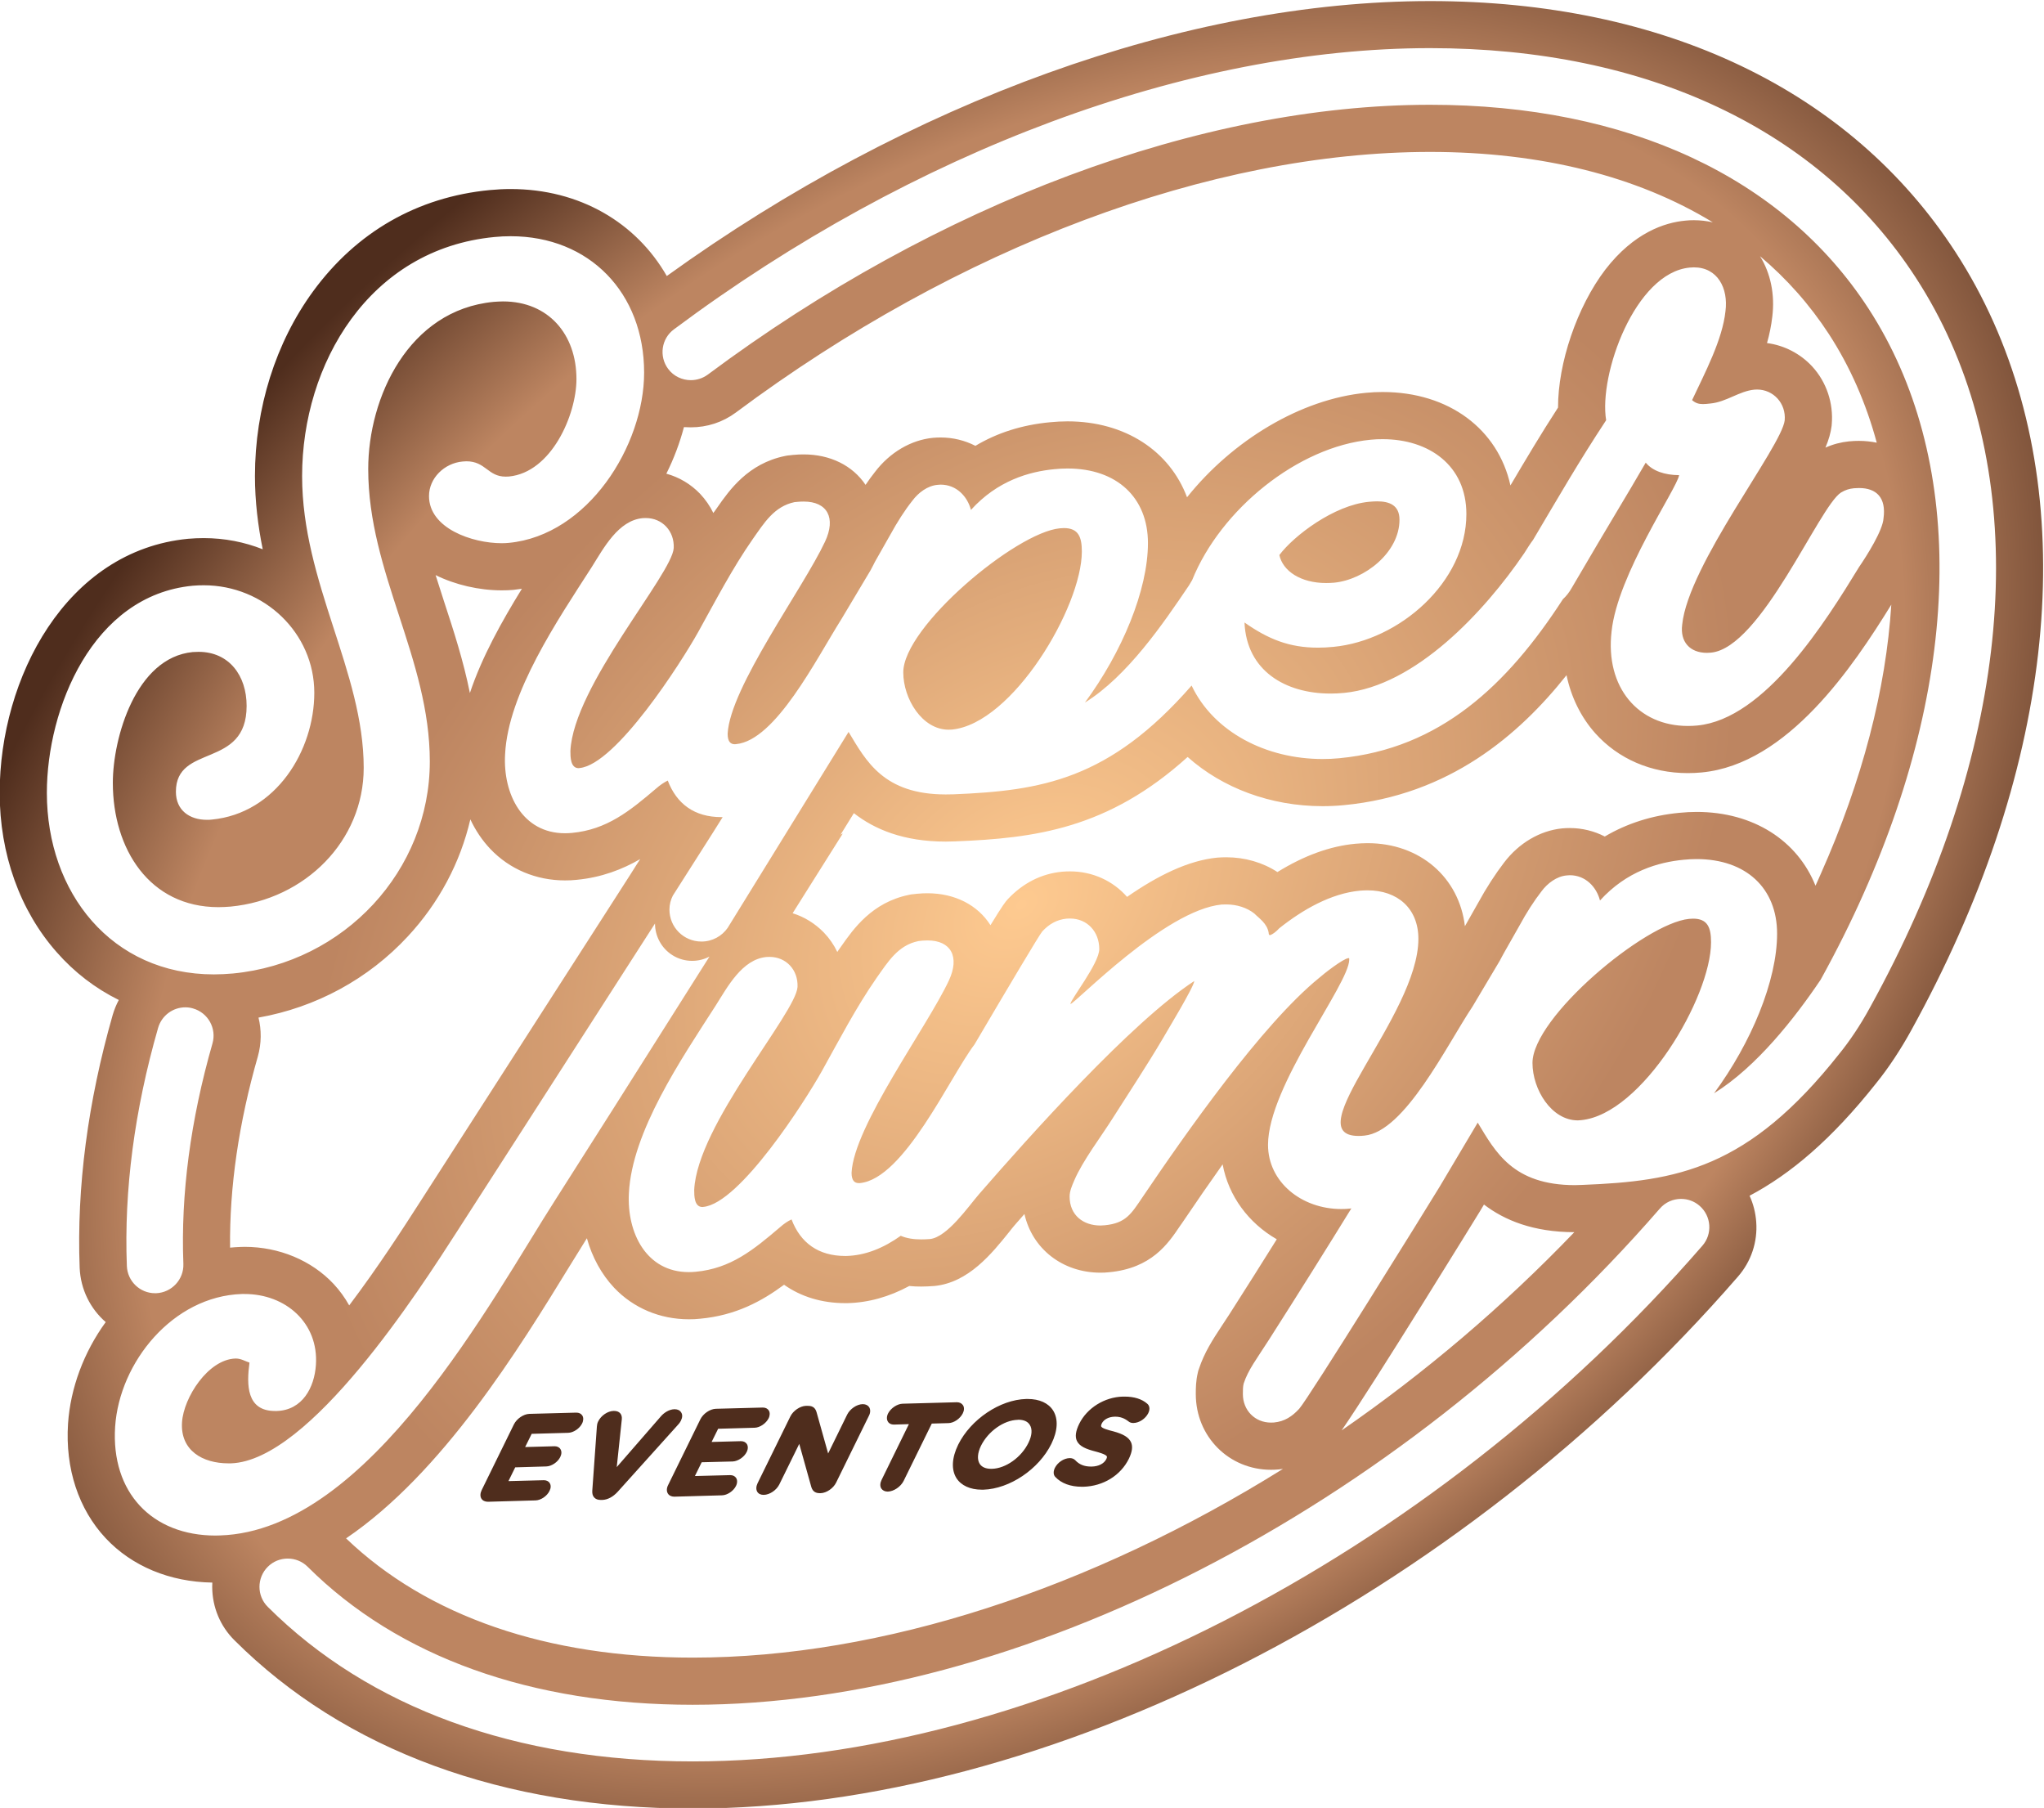 <svg xmlns="http://www.w3.org/2000/svg" xmlns:xlink="http://www.w3.org/1999/xlink" viewBox="0 0 300 265.31"><defs><radialGradient id="a" cx="0" cy="0" r="1" gradientTransform="matrix(105.17 92.75 65.068 -73.784 252.07 384.44)" gradientUnits="userSpaceOnUse"><stop stop-color="#feca90" offset="0"></stop><stop stop-color="#bd8561" offset=".626"></stop><stop stop-color="#bd8561" offset=".773"></stop><stop stop-color="#4f2d1d" offset="1"></stop></radialGradient><clipPath id="b"><path transform="translate(-252.93 -327.45)" d="M 0,595.276 H 841.89 V 0 H 0 Z"></path></clipPath></defs><g transform="translate(-186.99 -149.25)"><g transform="matrix(1.006 0 0 1.006 -1.126 -.899)"><path transform="matrix(1.333 0 0 -1.333 0 793.7)" d="m213.26 453.25c-3.346 5.84-9.531 9.519-17.087 9.519-0.753 0-1.506-0.038-2.272-0.112-7.913-0.753-14.592-4.58-19.346-11.074-4.098-5.605-6.37-12.79-6.37-20.222 0-2.779 0.333-5.458 0.851-8.013-1.999 0.79-4.172 1.222-6.456 1.222-0.568 0-1.136-0.025-1.704-0.074-13.396-1.284-20.631-15.284-20.631-27.803 0-6.679 2.211-12.877 6.236-17.432 1.938-2.211 4.234-3.964 6.802-5.236-0.271-0.505-0.494-1.049-0.666-1.629-2.729-9.543-3.951-18.852-3.618-27.667 0.099-2.395 1.185-4.507 2.852-5.951-2.395-3.284-3.864-7.235-4.124-11.112-0.32-4.913 1.148-9.358 4.112-12.53 2.877-3.075 7.012-4.791 11.679-4.865 0-0.16-0.012-0.321-0.012-0.481 0.012-2.211 0.876-4.284 2.432-5.828 12.074-12.05 29.421-18.42 50.149-18.42 38.804 0 83.706 22.853 114.41 58.211 1.445 1.654 2.161 3.791 2 5.988-0.074 1.012-0.32 1.975-0.728 2.864 4.457 2.358 8.976 6.148 13.853 12.31 1.333 1.641 2.715 3.727 3.888 5.876 1.877 3.407 3.605 6.877 5.123 10.297 12.47 28 12.347 55.261-0.333 74.791-11.493 17.704-31.914 27.458-57.495 27.458-26.68 0-56.989-10.939-83.545-30.087m0.148-10.161c-1.024 1.37-0.741 3.321 0.642 4.333 26.223 19.556 56.396 30.767 82.755 30.767 23.779 0 42.655-8.927 53.162-25.125 11.716-18.025 11.704-43.494-0.05-69.878-1.468-3.309-3.135-6.654-4.938-9.926-1.11-2.049-2.334-3.827-3.382-5.111-9.977-12.63-17.791-13.951-28.1-14.358-0.284-0.013-0.568-0.026-0.84-0.026-6.802 0-8.716 3.655-10.642 6.84l-4.16-7c-1.42-2.345-14.396-23.247-15.384-24.321-0.753-0.815-1.58-1.383-2.753-1.494-0.11-0.012-0.222-0.012-0.333-0.012-1.753 0-3.074 1.345-3.074 3.123 0 0.408 0 0.815 0.086 1.148 0.494 1.507 1.408 2.667 2.741 4.753 3.333 5.223 6.371 10.075 9.049 14.421-0.048-0.013-0.098-0.025-0.147-0.025-0.322-0.037-0.63-0.05-0.939-0.05-4.407 0-8.037 2.988-8.037 7.026 0 6.444 8.889 17.58 8.889 20.271 0 0.136 0 0.161-0.049 0.161h-0.037c-0.581-0.049-2.741-1.741-3.235-2.185-6.247-5.087-14.642-17.075-19.297-23.964-1.247-1.84-1.827-2.864-4.16-3.086-0.149-0.013-0.309-0.025-0.458-0.025-1.876 0-3.369 1.124-3.369 3.173 0 0.568 0.247 1.16 0.506 1.753 0.901 2.136 2.988 4.865 4.234 6.852 1.827 2.876 3.667 5.654 5.408 8.593 0.493 0.864 3.493 5.802 3.493 6.383-6.901-4.507-18.049-16.989-23.543-23.309-1.161-1.334-3.494-4.741-5.395-4.927-0.322-0.024-0.642-0.037-0.951-0.037-0.814 0-1.593 0.112-2.234 0.395-1.853-1.321-3.852-2.161-5.976-2.209h-0.099c-2.938 0-4.901 1.432-5.877 3.999-0.432-0.197-0.839-0.481-1.259-0.851-2.913-2.482-5.395-4.519-9.235-4.877-0.259-0.024-0.505-0.037-0.753-0.037-4.63 0-6.789 4.271-6.555 8.642 0.333 6.729 5.728 14.667 9.481 20.495 1.321 2.086 2.902 5.086 5.568 5.346 0.124 0.011 0.235 0.011 0.346 0.011 1.815 0 3.136-1.419 3.062-3.283-0.16-2.865-10.976-15.087-11.309-22.211 0-0.642 0-1.876 0.901-1.876 0.037 0 0.062 0 0.099 0.012 3.988 0.371 11.148 11.593 12.975 14.865 1.914 3.444 3.742 6.963 5.988 10.197 1.248 1.754 2.334 3.568 4.569 4.025l0.419 0.05c0.198 0.012 0.395 0.024 0.58 0.024 2.568 0 3.569-1.777 2.334-4.407-2.407-5.124-10.396-15.914-10.642-21.014 0-0.888 0.345-1.135 0.79-1.135h0.123c4.852 0.47 9.84 11.618 12.543 15.173 3.729 6.334 7.149 12.087 7.421 12.371 0.741 0.802 1.58 1.284 2.654 1.395 0.123 0.013 0.247 0.013 0.371 0.013 1.889 0 3.209-1.433 3.209-3.346 0-1.556-3.161-5.532-3.161-6.013 0.495 0.038 10.31 10.284 16.557 10.89 0.16 0.011 0.333 0.011 0.506 0.011 1.161 0 2.26-0.358 3.061-0.987 0.507-0.518 1.421-1.086 1.581-2.136 0-0.074 0-0.234 0.148-0.234h0.026c0.32 0.123 0.653 0.395 0.987 0.753 2.58 2.049 5.666 3.815 8.827 4.111 0.284 0.024 0.555 0.037 0.827 0.037 3.297 0 5.568-1.988 5.568-5.309 0-8.408-13.432-21.569-6.543-21.569 0.197 0 0.407 0.013 0.642 0.038 4.407 0.42 8.988 9.864 11.827 14.124l2.975 4.999c0.162 0.334 0.334 0.606 0.507 0.939l1.667 2.939c0.741 1.369 1.579 2.678 2.406 3.74 0.656 0.877 1.656 1.63 2.742 1.729 0.123 0.012 0.235 0.024 0.346 0.024 1.728 0 2.925-1.284 3.308-2.766 2.914 3.211 6.408 4.198 9.161 4.458 0.482 0.049 0.95 0.074 1.408 0.074 5.419 0 8.814-3.185 8.814-8.161 0-5.148-2.827-11.939-6.901-17.469 4.655 2.889 8.851 8.246 11.668 12.431 1.728 3.124 3.32 6.309 4.715 9.458 10.877 24.433 11.063 47.755 0.518 63.989-9.345 14.384-26.37 22.297-47.976 22.297-25.062 0-53.878-10.753-79.063-29.531-0.556-0.408-1.21-0.605-1.853-0.605-0.937 0-1.876 0.419-2.481 1.234m7.408-4.778c24.321 18.136 52.014 28.52 75.989 28.52 12.149 0 22.692-2.667 30.939-7.704-0.654 0.147-1.358 0.234-2.074 0.234-0.309 0-0.629-0.012-0.951-0.05-2.259-0.21-5.617-1.32-8.728-5.345-3.124-4.087-5.197-10.284-5.186-15.112-1.913-2.95-3.494-5.617-5.209-8.518-1.358 6.148-6.729 10.222-13.989 10.222-0.592 0-1.209-0.025-1.814-0.087-7.149-0.678-14.618-5.21-19.593-11.431-1.902 5.061-6.766 8.308-13.087 8.308-0.63 0-1.272-0.037-1.913-0.099-3.038-0.283-5.767-1.148-8.162-2.58-1.16 0.592-2.444 0.914-3.814 0.914-0.272 0-0.556-0.013-0.828-0.037-2.407-0.235-4.716-1.593-6.346-3.729-0.345-0.432-0.691-0.913-1.036-1.419-1.42 2.123-3.877 3.332-6.766 3.332-0.345 0-0.716-0.011-1.074-0.049h-0.049l-0.42-0.049-0.247-0.025-0.259-0.049c-4.037-0.827-6.075-3.716-7.408-5.63-0.112-0.148-0.222-0.309-0.321-0.456l-0.05-0.05c-0.011-0.037-0.037-0.074-0.061-0.111-0.371 0.766-0.864 1.481-1.457 2.111-1.025 1.062-2.284 1.815-3.691 2.198 0.827 1.654 1.469 3.37 1.926 5.098 0.247-0.012 0.506-0.024 0.752-0.024 1.791 0 3.494 0.555 4.927 1.617m-55.286-54.063c8.149 0.791 14.557 7.185 14.557 15.185 0 10.532-6.742 20.248-6.742 31.928 0 12.247 7.321 24.851 21.051 26.16 0.604 0.062 1.197 0.087 1.777 0.087 8.618 0 14.605-6.198 14.605-14.926 0-8-6.16-17.803-14.802-18.63-0.247-0.025-0.519-0.038-0.791-0.038-3.209 0-7.951 1.618-7.951 5.161 0 1.951 1.667 3.592 3.667 3.778 0.148 0.012 0.284 0.025 0.42 0.025 2.123 0 2.346-1.679 4.297-1.679 0.111 0 0.234 0 0.358 0.012 4.654 0.445 7.395 6.753 7.395 10.667 0 4.889-3.062 8.494-8.038 8.494-0.333 0-0.678-0.025-1.024-0.049-9.321-0.89-13.729-10.457-13.729-18.297 0-11.347 6.741-20.729 6.741-32.001 0-11.914-9.322-22.025-21.544-23.198-0.716-0.062-1.407-0.099-2.087-0.099-11.197 0-18.283 8.939-18.283 19.865 0 9.222 4.987 21.618 15.963 22.667 0.407 0.037 0.815 0.05 1.21 0.05 6.617 0 12.098-5.223 12.098-11.766 0-6.285-4.16-13.199-11.234-13.877-0.173-0.024-0.346-0.024-0.519-0.024-1.913 0-3.394 1.048-3.394 3.073 0 5.309 7.74 2.457 7.74 9.395 0 3.309-1.914 5.914-5.259 5.914-0.21 0-0.42-0.012-0.642-0.024-6.235-0.605-8.742-9.408-8.742-14.309 0-7.247 4.014-13.606 11.556-13.606 0.432 0 0.89 0.025 1.346 0.062m175.22 52.619v0.074l0.012 0.086c0.197 2.321-0.58 4.63-2.135 6.322-1.297 1.406-3.063 2.32-4.951 2.567 0.271 0.951 0.469 1.926 0.58 2.901 0.296 2.408-0.185 4.741-1.346 6.606 2.926-2.469 5.456-5.322 7.544-8.531 2.332-3.593 4.073-7.581 5.234-11.877-0.617 0.123-1.272 0.197-1.939 0.197-0.345 0-0.691-0.012-1.036-0.049h-0.037c-0.939-0.099-1.778-0.321-2.605-0.691 0.37 0.876 0.58 1.629 0.679 2.395m-53.372-29.236c7.827 0.754 15.383 8.902 19.716 15.272 0.358 0.556 0.654 1.05 0.976 1.469 2.852 4.803 4.988 8.531 8 13.1-0.827 4.988 3.161 16.136 9.148 16.704 0.16 0.012 0.309 0.024 0.457 0.024 2.593 0 3.778-2.283 3.457-4.79-0.333-3.135-2.247-6.741-3.655-9.74 0.383-0.334 0.73-0.433 1.186-0.433 0.235 0 0.494 0.025 0.803 0.062 1.753 0.16 3.16 1.358 4.826 1.518 0.099 0.013 0.198 0.013 0.296 0.013 1.779 0 3.186-1.506 3.025-3.371-0.333-2.889-10.555-15.778-11.222-22.37-0.235-1.852 0.827-3.075 2.716-3.075 0.148 0 0.297 0.013 0.445 0.025 5.494 0.531 11.815 15.988 14.222 17.519 0.494 0.296 0.914 0.419 1.42 0.469 0.185 0.013 0.371 0.024 0.555 0.024 1.902 0 2.988-1.049 2.68-3.308-0.074-1.321-1.827-4.099-2.667-5.321-3.654-5.976-10.309-16.654-17.717-17.359-0.345-0.037-0.703-0.049-1.036-0.049-5.42 0-9.05 4.21-8.346 10.333 0.653 6.272 7.148 15.618 7.395 17.112-1.58 0.012-2.914 0.457-3.655 1.371-2.246-3.889-3.58-5.976-8.074-13.668-0.296-0.53-0.63-0.95-0.988-1.272-6.111-9.444-13.481-16.358-24.469-17.407-0.617-0.062-1.222-0.087-1.84-0.087-6.16 0-11.914 2.939-14.333 8.038-9.025-10.334-16.47-11.506-26.063-11.901-0.284-0.013-0.568-0.013-0.84-0.013-6.802 0-8.715 3.642-10.641 6.84l-13.236-21.445c-0.629-0.901-1.679-1.494-2.864-1.494-1.938 0-3.506 1.556-3.506 3.494 0 0.556 0.136 1.074 0.37 1.53 0.136 0.223 4.84 7.581 5.457 8.594h-0.161c-2.925 0-4.876 1.444-5.851 3.999-0.42-0.209-0.84-0.493-1.248-0.851-2.913-2.482-5.419-4.519-9.234-4.877-0.259-0.025-0.518-0.037-0.766-0.037-4.642 0-6.802 4.284-6.555 8.643 0.333 6.715 5.741 14.666 9.481 20.481 1.321 2.099 2.902 5.099 5.569 5.358 0.111 0.013 0.234 0.013 0.345 0.013 1.815 0 3.148-1.433 3.062-3.284-0.16-2.865-10.976-15.088-11.309-22.211 0-0.629 0-1.877 0.901-1.877 0.037 0 0.062 0.013 0.099 0.013 3.988 0.37 11.149 11.593 12.976 14.864 1.913 3.445 3.741 6.976 5.987 10.198 1.248 1.766 2.334 3.568 4.569 4.038l0.419 0.037c0.21 0.024 0.408 0.024 0.593 0.024 2.568 0 3.556-1.778 2.321-4.395-2.407-5.136-10.396-15.939-10.655-21.013 0-0.901 0.346-1.148 0.79-1.148 0.037 0 0.087 0 0.136 0.012 4.321 0.408 8.741 9.26 11.556 13.729l3.161 5.296c0.173 0.346 0.333 0.605 0.493 0.951l1.667 2.938c0.753 1.371 1.581 2.679 2.42 3.729 0.655 0.876 1.654 1.63 2.741 1.729 0.123 0.011 0.235 0.024 0.346 0.024 1.728 0 2.925-1.272 3.321-2.766 2.901 3.211 6.395 4.198 9.136 4.457 0.493 0.05 0.963 0.075 1.432 0.075 5.407 0 8.803-3.186 8.803-8.161 0-5.136-2.828-11.939-6.902-17.458 4.655 2.889 8.569 8.643 11.396 12.828 0.099 0.173 0.222 0.371 0.345 0.58 3.123 7.741 11.593 14.606 19.531 15.359 0.445 0.05 0.889 0.061 1.321 0.061 5.062 0 9.161-2.864 9.161-8.197 0-7.432-7.321-13.84-14.555-14.531-0.606-0.063-1.161-0.087-1.704-0.087-3.1 0-5.408 0.914-8.025 2.753 0.222-5.272 4.457-7.777 9.42-7.777 0.493 0 0.975 0.024 1.469 0.073m-98.509 10.038c-0.308 0.963-0.617 1.913-0.913 2.851 2.148-1.061 4.753-1.667 7.234-1.667 0.433 0 0.865 0.013 1.272 0.05 0.321 0.037 0.63 0.075 0.938 0.124-2.197-3.568-4.37-7.445-5.691-11.408-0.704 3.506-1.778 6.815-2.84 10.05m137.67-18.742c9.407 0.901 16.555 11.581 20.741 18.359-0.581-9.235-3.161-19.235-7.728-29.483-0.186-0.419-0.371-0.851-0.569-1.271-1.975 4.926-6.778 8.074-13.012 8.074-0.618 0-1.259-0.036-1.902-0.099-2.975-0.284-5.729-1.16-8.148-2.592-1.148 0.593-2.457 0.926-3.827 0.926-0.272 0-0.556-0.012-0.84-0.037-2.432-0.247-4.728-1.605-6.346-3.729-0.975-1.272-1.95-2.777-2.827-4.383l-1.469-2.592c-0.63 5.334-4.914 9.087-10.655 9.087-0.432 0-0.876-0.025-1.321-0.063-2.79-0.259-5.654-1.308-8.543-3.098-1.605 1.049-3.556 1.617-5.593 1.617-0.333 0-0.666-0.012-0.988-0.037-3.185-0.309-6.531-1.975-9.876-4.297-1.519 1.729-3.742 2.791-6.247 2.791-0.285 0-0.581-0.012-0.878-0.037-2.259-0.222-4.258-1.234-5.925-3-0.272-0.309-0.482-0.531-1.901-2.852-1.408 2.222-3.914 3.494-6.89 3.494-0.345 0-0.703-0.012-1.073-0.05h-0.05l-0.407-0.049-0.26-0.025-0.235-0.049c-4.061-0.827-6.098-3.741-7.443-5.667l-0.309-0.432-0.013-0.025-0.012-0.024c-0.025-0.025-0.05-0.062-0.074-0.099-0.371 0.778-0.864 1.494-1.47 2.124-0.963 0.987-2.136 1.715-3.419 2.11l5.494 8.729-0.247-0.135 1.456 2.358c2.26-1.766 5.433-3.112 10.062-3.112 0.346 0 0.692 0.013 1.05 0.025 8.679 0.345 16.704 1.358 25.42 9.235 3.791-3.383 9.062-5.383 14.766-5.383 0.778 0 1.556 0.037 2.333 0.111 11.532 1.099 19.174 7.679 24.371 14.223 0.507-2.408 1.568-4.581 3.136-6.346 2.519-2.815 6.112-4.37 10.137-4.37 0.505 0 1.024 0.024 1.531 0.073m-158.04-31.086c0.406 1.444 0.406 2.9 0.073 4.258 6.273 1.112 12.013 4.21 16.347 8.89 3.407 3.666 5.74 8.074 6.839 12.802 0.568-1.209 1.296-2.296 2.185-3.234 2.112-2.223 5.013-3.445 8.173-3.445 0.408 0 0.84 0.013 1.26 0.062 2.753 0.26 5.024 1.148 6.975 2.272-0.123-0.185-0.246-0.371-0.37-0.568l-0.42-0.667-0.136-0.21-0.012-0.025-1.79-2.79c-8.556-13.346-21.446-33.358-21.569-33.569-1.629-2.531-4.358-6.778-7.555-11.012-0.469 0.839-1.037 1.63-1.704 2.346-2.419 2.58-5.975 4.062-9.741 4.062-0.161 0-0.309 0-0.469-0.013-0.371-0.012-0.741-0.037-1.124-0.074-0.074 6.618 0.951 13.643 3.038 20.915m-2.951-44.521c8.642 0.285 20.605 18.915 24.84 25.507 0 0 12.926 20.075 21.581 33.569 0-1.358 0.679-2.692 1.913-3.469 0.667-0.42 1.42-0.618 2.148-0.618 0.667 0 1.322 0.161 1.901 0.47-7.135-11.309-15.37-24.297-16.888-26.655-6.816-10.617-20.322-36.161-36.668-36.692-0.173-0.013-0.333-0.013-0.506-0.013-6.939 0-11.457 4.704-10.988 11.914 0.469 7.05 6.321 14.272 13.864 14.519h0.309c4.506 0 8.111-3.185 7.802-7.753-0.16-2.47-1.469-4.964-4.295-5.05h-0.173c-3.148 0-3.124 2.877-2.803 5.296-0.47 0.149-0.926 0.445-1.482 0.445h-0.061c-2.988-0.099-5.668-4.272-5.84-6.975-0.198-3.1 2.271-4.495 5.074-4.495zm-11.384 21.607c-0.32 8.259 0.827 17.024 3.42 26.049 0.395 1.358 1.63 2.247 2.976 2.247 0.284 0 0.568-0.037 0.852-0.124 1.642-0.469 2.592-2.184 2.123-3.827-2.407-8.395-3.481-16.507-3.185-24.124 0.062-1.703-1.272-3.136-2.975-3.21h-0.124c-1.654 0-3.025 1.309-3.087 2.989m107.5-0.693c4.642 0.433 6.457 3.112 7.766 5.063l0.185 0.259c1.605 2.382 3.098 4.531 4.482 6.482 0.641-3.482 2.839-6.421 5.925-8.198-1.703-2.729-3.456-5.495-5.221-8.26-0.297-0.468-0.568-0.876-0.827-1.259-0.964-1.469-1.865-2.84-2.47-4.654l-0.074-0.21-0.049-0.21c-0.223-0.926-0.223-1.753-0.223-2.346 0-4.642 3.617-8.285 8.235-8.285 0.271 0 0.556 0.013 0.827 0.038 0.161 0.025 0.322 0.037 0.482 0.061-20.964-13.074-43.853-20.654-64.607-20.654-15.926 0-29.025 4.506-37.939 13.049 10.58 7.173 18.926 20.754 24.544 29.915 0.642 1.025 1.246 2.012 1.814 2.926 0.581-2.087 1.606-3.951 2.988-5.42 2.112-2.222 5.013-3.445 8.173-3.445 0.408 0 0.827 0.013 1.247 0.063 3.889 0.357 6.753 1.925 9.173 3.716 1.853-1.309 4.124-2.013 6.704-2.013h0.21c2.296 0.05 4.569 0.679 6.791 1.877 0.432-0.05 0.864-0.062 1.308-0.062 0.469 0 0.951 0.025 1.432 0.062 3.729 0.358 6.296 3.555 8.173 5.888 0.247 0.322 0.482 0.605 0.63 0.778 0.358 0.408 0.704 0.815 1.062 1.211 0.839-3.766 4.135-6.421 8.32-6.421 0.309 0 0.63 0.013 0.939 0.049m60.273 6.951c0.605 0.717 1.47 1.075 2.334 1.075 0.715 0 1.444-0.247 2.024-0.754 1.297-1.123 1.433-3.086 0.309-4.37-29.766-34.285-73.138-56.434-110.51-56.434-19.333 0-35.408 5.852-46.507 16.915-1.21 1.197-1.21 3.173 0 4.382 0.605 0.605 1.395 0.902 2.185 0.902s1.58-0.297 2.185-0.902c9.914-9.876 24.482-15.099 42.137-15.099 35.656 0 77.2 21.309 105.84 54.285m-19.655-0.247 0.42 0.704c2.247-1.716 5.371-3.012 9.89-3.025-7.803-8.136-16.408-15.432-25.47-21.691 3.543 5.111 15.037 23.815 15.16 24.012m-12.16 77.608c-3.828-0.359-8.235-3.717-9.815-5.828 0.382-1.753 2.333-3.062 5.124-3.062 0.27 0 0.567 0.013 0.863 0.037 3.334 0.321 7.161 3.297 7.161 6.89 0 1.617-1.136 2.012-2.457 2.012-0.284 0-0.58-0.025-0.876-0.049m-33.841-2.902c-4.827-0.456-17.136-10.778-17.136-15.765 0-2.889 2.062-6.273 4.963-6.273 0.112 0 0.235 0 0.358 0.013 6.655 0.642 14.223 13.433 14.223 19.482 0 1.568-0.358 2.568-1.963 2.568-0.136 0-0.285-0.012-0.445-0.025m68.867-42.742c-4.828-0.469-17.136-10.777-17.136-15.765 0-2.902 2.073-6.285 4.962-6.285 0.123 0 0.235 0.013 0.358 0.025 6.655 0.629 14.223 13.433 14.223 19.47 0 1.58-0.358 2.58-1.963 2.58-0.136 0-0.284-0.012-0.444-0.025" fill="url(#a)"></path><path transform="matrix(1.333 0 0 -1.333 337.24 357.11)" d="m0 0c-0.222 0.37-0.654 0.568-1.259 0.568l-0.074-0.012c-1.507-0.037-3.223-1.247-4.013-2.84-0.382-0.79-0.432-1.494-0.148-1.963 0.235-0.37 0.667-0.556 1.259-0.556h0.087c1.506 0.037 3.222 1.247 4 2.852 0.383 0.778 0.444 1.482 0.148 1.951m2.358-2.074c-1.37-2.778-4.568-4.926-7.445-5.013h-0.16c-1.284 0-2.272 0.457-2.79 1.272-0.568 0.926-0.506 2.21 0.197 3.654 1.371 2.766 4.568 4.927 7.445 5h0.161c1.284 0 2.271-0.444 2.79-1.271 0.568-0.914 0.506-2.21-0.198-3.642m10.494 4.395c-0.593 0.518-1.432 0.778-2.482 0.778h-0.185c-2.012-0.05-3.925-1.247-4.778-2.976-0.394-0.802-0.469-1.407-0.259-1.864 0.284-0.605 1-0.901 2.062-1.173 0.272-0.074 1.111-0.296 1.222-0.53 0.013-0.038 0.025-0.112-0.061-0.297-0.247-0.494-0.852-0.802-1.593-0.815h-0.099c-0.716 0-1.272 0.223-1.704 0.692-0.16 0.16-0.358 0.234-0.604 0.234-0.655-0.012-1.334-0.481-1.63-1.074-0.185-0.383-0.173-0.765 0.049-0.987 0.655-0.704 1.667-1.075 2.914-1.075h0.16c2.173 0.062 4.075 1.235 4.976 3.062 0.37 0.766 0.444 1.346 0.234 1.815-0.247 0.531-0.839 0.889-1.925 1.185-0.606 0.148-1.248 0.334-1.334 0.531-0.012 0.025-0.049 0.099 0.062 0.334 0.222 0.444 0.765 0.728 1.42 0.74h0.061c0.531 0 0.988-0.16 1.445-0.518 0.148-0.124 0.321-0.173 0.531-0.173 0.654 0.012 1.333 0.481 1.629 1.074 0.247 0.506 0.099 0.864-0.111 1.037m-20.161-0.173c-0.136 0.21-0.37 0.334-0.666 0.334h-0.025l-5.939-0.161c-0.592-0.025-1.284-0.494-1.58-1.074-0.16-0.333-0.16-0.654-0.012-0.889 0.123-0.21 0.358-0.321 0.654-0.321l1.642 0.049-2.987-6.098c-0.174-0.359-0.186-0.692-0.038-0.939 0.148-0.222 0.395-0.346 0.717-0.346 0.666 0.025 1.407 0.531 1.728 1.161l3.086 6.284 1.828 0.05c0.592 0.012 1.284 0.493 1.568 1.074 0.16 0.321 0.172 0.642 0.024 0.876m-41.667-1.123c-0.136 0.21-0.359 0.321-0.655 0.321h-0.025l-5.123-0.136c-0.642-0.025-1.383-0.531-1.692-1.161l-3.518-7.173c-0.173-0.358-0.185-0.691-0.037-0.938 0.136-0.222 0.395-0.346 0.716-0.346l5.21 0.148c0.58 0.013 1.259 0.47 1.531 1.038 0.16 0.308 0.173 0.629 0.024 0.851-0.123 0.21-0.358 0.321-0.642 0.321l-3.876-0.098 0.74 1.506 3.396 0.099c0.58 0.012 1.259 0.469 1.531 1.024 0.16 0.321 0.173 0.63 0.025 0.865-0.124 0.21-0.359 0.321-0.642 0.321l-3.223-0.087 0.716 1.445 3.988 0.111c0.58 0.012 1.259 0.469 1.531 1.025 0.16 0.321 0.16 0.642 0.025 0.864m31.395 0.913c-0.136 0.21-0.382 0.334-0.691 0.334h-0.037c-0.63-0.013-1.37-0.519-1.679-1.136l-2.086-4.26-1.26 4.494c-0.099 0.334-0.284 0.717-0.926 0.717h-0.259c-0.63-0.025-1.383-0.531-1.691-1.161l-3.593-7.321c-0.161-0.346-0.173-0.679-0.025-0.926 0.136-0.222 0.383-0.334 0.704-0.334 0.666 0.013 1.395 0.519 1.704 1.136l2.185 4.445 1.309-4.679c0.098-0.334 0.296-0.716 0.926-0.716h0.111c0.642 0.024 1.382 0.531 1.691 1.16l3.593 7.321c0.172 0.334 0.172 0.679 0.024 0.926m-10.987-0.358c-0.136 0.21-0.359 0.321-0.655 0.321h-0.025l-5.123-0.135c-0.642-0.025-1.383-0.531-1.692-1.161l-3.518-7.173c-0.185-0.358-0.185-0.691-0.037-0.938 0.136-0.223 0.395-0.346 0.703-0.346l5.223 0.148c0.58 0.012 1.259 0.469 1.531 1.025 0.16 0.321 0.16 0.642 0.024 0.864-0.135 0.21-0.358 0.321-0.654 0.321l-3.864-0.099 0.741 1.507 3.395 0.086c0.58 0.025 1.259 0.481 1.53 1.037 0.161 0.321 0.161 0.63 0.025 0.864-0.135 0.21-0.358 0.321-0.654 0.321l-3.21-0.086 0.716 1.444 3.988 0.111c0.58 0.013 1.247 0.47 1.531 1.025 0.16 0.321 0.16 0.642 0.025 0.864m-9.618-1.111c-0.099-0.21-0.284-0.42-0.358-0.494l-6.556-7.284c-0.518-0.568-1.099-0.876-1.691-0.901h-0.173c-0.309 0-0.543 0.086-0.704 0.259-0.173 0.173-0.234 0.42-0.222 0.729l0.506 7.062c0.012 0.148 0.037 0.345 0.148 0.555 0.309 0.63 1.037 1.124 1.679 1.136h0.05c0.296 0 0.518-0.086 0.666-0.247 0.149-0.16 0.21-0.395 0.186-0.654l-0.556-5.247 4.864 5.592c0.297 0.334 0.852 0.729 1.445 0.741h0.037c0.321 0 0.568-0.123 0.704-0.346 0.16-0.234 0.148-0.555-0.025-0.901" clip-path="url(#b)" fill="#4f2d1d"></path></g></g></svg>